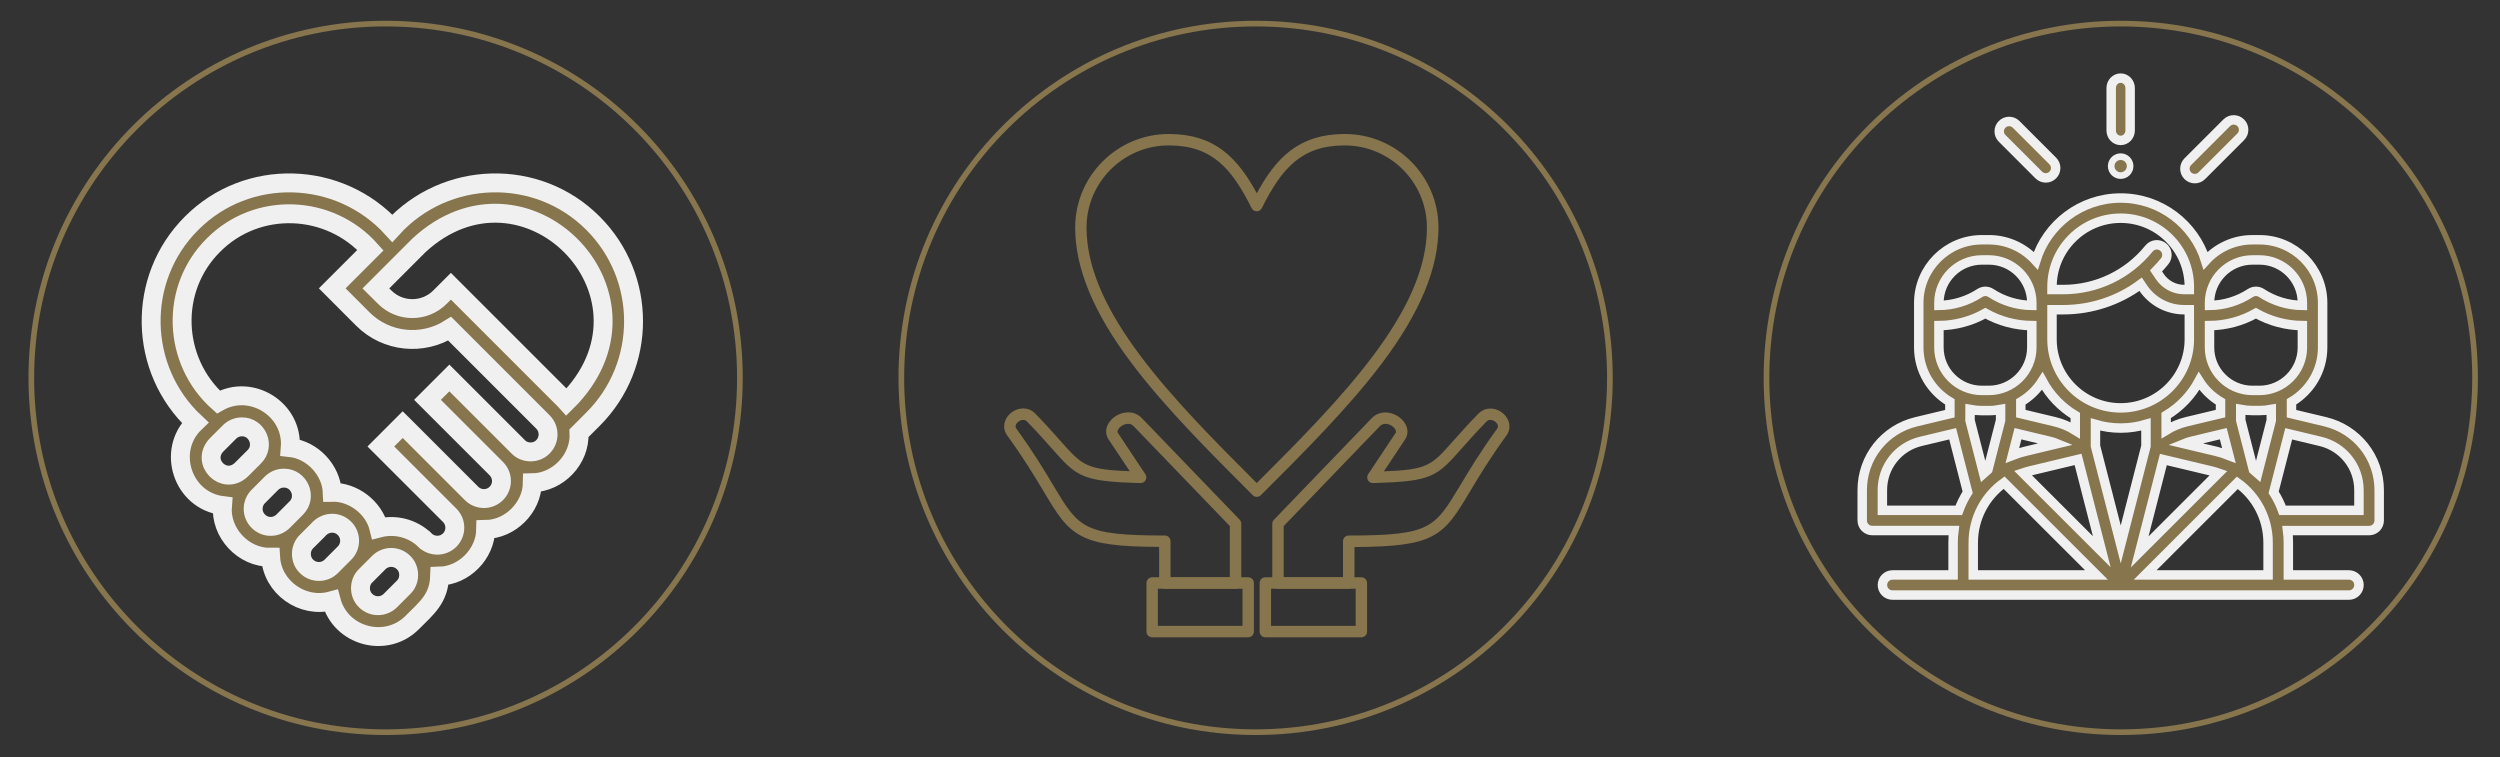 <?xml version="1.0" encoding="utf-8"?>
<!-- Generator: Adobe Illustrator 16.0.0, SVG Export Plug-In . SVG Version: 6.00 Build 0)  -->
<!DOCTYPE svg PUBLIC "-//W3C//DTD SVG 1.1//EN" "http://www.w3.org/Graphics/SVG/1.1/DTD/svg11.dtd">
<svg version="1.1" id="Layer_1" xmlns="http://www.w3.org/2000/svg" xmlns:xlink="http://www.w3.org/1999/xlink" x="0px" y="0px"
	 width="264.402px" height="80.083px" viewBox="0 0 264.402 80.083" enable-background="new 0 0 264.402 80.083"
	 xml:space="preserve">
<rect x="0" y="0" width="264.402" height="80.083" fill="#333333" stroke="none"/>
<path fill="none" stroke="#86754D" stroke-width="0.6" d="M3.312,39.965c0,20.696,16.773,37.471,37.471,37.471
	s37.47-16.775,37.47-37.471c0-20.694-16.772-37.47-37.47-37.47S3.312,19.271,3.312,39.965"/>
<circle fill="none" stroke="#86754D" stroke-width="0.6" cx="224.295" cy="39.966" r="37.47"/>
<circle fill="none" stroke="#86754D" stroke-width="0.6" cx="132.795" cy="39.966" r="37.47"/>
<path fill="#86754D" d="M123.646,61.204h6.573v-5.627c-2.25-2.342-4.5-4.676-6.75-7.01c-1.143-1.186-2.281-2.369-3.425-3.554
	c-0.004-0.005-0.008-0.009-0.013-0.013c-0.191-0.215-0.431-0.326-0.716-0.326c-0.46,0-0.974,0.293-1.188,0.68
	c-0.152,0.277-0.062,0.445-0.024,0.51c0.97,1.453,1.938,2.91,2.91,4.373c0.094,0.141,0.101,0.323,0.019,0.473
	c-0.083,0.148-0.24,0.236-0.41,0.232c-6.229-0.178-6.64-0.641-9.312-3.66c-0.664-0.75-1.492-1.687-2.604-2.824
	c-0.138-0.133-0.303-0.199-0.49-0.199c-0.343,0-0.713,0.228-0.879,0.533c-0.11,0.211-0.106,0.418,0.017,0.611
	c1.805,2.475,2.969,4.422,3.901,5.986c2.737,4.572,3.23,5.396,11.937,5.396c0.251,0,0.455,0.2,0.455,0.452V61.204z M130.674,62.114
	h-7.48c-0.25,0-0.453-0.203-0.453-0.455v-3.965c-4.498-0.018-6.675-0.312-8.224-1.102c-1.729-0.879-2.6-2.33-4.035-4.736
	c-0.933-1.551-2.084-3.48-3.867-5.928c-0.005-0.006-0.008-0.012-0.014-0.018c-0.312-0.479-0.334-1.041-0.062-1.554
	c0.327-0.604,1.001-1.011,1.679-1.011c0.432,0,0.819,0.158,1.131,0.462c0.005,0.004,0.007,0.006,0.01,0.01
	c1.125,1.153,1.962,2.103,2.635,2.859c2.42,2.729,2.787,3.146,7.779,3.323c-0.812-1.219-1.618-2.434-2.431-3.646
	c-0.003-0.004-0.006-0.009-0.009-0.015c-0.266-0.435-0.264-0.957,0.004-1.438c0.377-0.672,1.191-1.142,1.981-1.142
	c0.545,0,1.021,0.216,1.39,0.623c1.141,1.181,2.277,2.363,3.416,3.545c2.292,2.38,4.584,4.757,6.877,7.142
	c0.082,0.087,0.127,0.199,0.127,0.315v6.267C131.128,61.911,130.925,62.114,130.674,62.114"/>
<path fill="none" stroke="#86754D" stroke-width="0.3" stroke-miterlimit="10" d="M123.646,61.204h6.573v-5.627
	c-2.25-2.342-4.5-4.676-6.75-7.01c-1.143-1.186-2.281-2.369-3.425-3.554c-0.004-0.005-0.008-0.009-0.013-0.013
	c-0.191-0.215-0.431-0.326-0.716-0.326c-0.46,0-0.974,0.293-1.188,0.68c-0.152,0.277-0.062,0.445-0.024,0.51
	c0.97,1.453,1.938,2.91,2.91,4.373c0.094,0.141,0.101,0.323,0.019,0.473c-0.083,0.148-0.24,0.236-0.41,0.232
	c-6.229-0.178-6.64-0.641-9.312-3.66c-0.664-0.75-1.492-1.687-2.604-2.824c-0.138-0.133-0.303-0.199-0.49-0.199
	c-0.343,0-0.713,0.228-0.879,0.533c-0.11,0.211-0.106,0.418,0.017,0.611c1.805,2.475,2.969,4.422,3.901,5.986
	c2.737,4.572,3.23,5.396,11.937,5.396c0.251,0,0.455,0.2,0.455,0.452V61.204z M130.674,62.114h-7.48
	c-0.25,0-0.453-0.203-0.453-0.455v-3.965c-4.498-0.018-6.675-0.312-8.224-1.102c-1.729-0.879-2.6-2.33-4.035-4.736
	c-0.933-1.551-2.084-3.48-3.867-5.928c-0.005-0.006-0.008-0.012-0.014-0.018c-0.312-0.479-0.334-1.041-0.062-1.554
	c0.327-0.604,1.001-1.011,1.679-1.011c0.432,0,0.819,0.158,1.131,0.462c0.005,0.004,0.007,0.006,0.01,0.01
	c1.125,1.153,1.962,2.103,2.635,2.859c2.42,2.729,2.787,3.146,7.779,3.323c-0.812-1.219-1.618-2.434-2.431-3.646
	c-0.003-0.004-0.006-0.009-0.009-0.015c-0.266-0.435-0.264-0.957,0.004-1.438c0.377-0.672,1.191-1.142,1.981-1.142
	c0.545,0,1.021,0.216,1.39,0.623c1.141,1.181,2.277,2.363,3.416,3.545c2.292,2.38,4.584,4.757,6.877,7.142
	c0.082,0.087,0.127,0.199,0.127,0.315v6.267C131.128,61.911,130.925,62.114,130.674,62.114z"/>
<path fill="#86754D" d="M135.616,61.204h6.571v-3.963c0-0.252,0.204-0.455,0.455-0.455c8.703,0,9.192-0.822,11.931-5.395
	c0.936-1.564,2.102-3.512,3.905-5.988c0.124-0.193,0.13-0.398,0.016-0.611c-0.167-0.309-0.536-0.533-0.879-0.533
	c-0.19,0-0.356,0.068-0.495,0.205c-1.104,1.134-1.935,2.07-2.602,2.822c-2.668,3.019-3.077,3.479-9.308,3.656
	c-0.168,0.006-0.324-0.084-0.407-0.232c-0.082-0.146-0.075-0.33,0.019-0.473c0.783-1.181,1.567-2.359,2.35-3.535l0.562-0.838
	c0.037-0.062,0.13-0.23-0.027-0.51c-0.216-0.387-0.727-0.68-1.187-0.68c-0.284,0-0.526,0.111-0.721,0.326
	c-0.004,0.004-0.009,0.01-0.013,0.014l-2.013,2.088c-2.675,2.775-5.438,5.643-8.157,8.475V61.204L135.616,61.204z M142.643,62.114
	h-7.48c-0.251,0-0.455-0.203-0.455-0.455v-6.267c0-0.116,0.046-0.229,0.127-0.315c2.763-2.873,5.569-5.787,8.286-8.604l2.006-2.082
	c0.365-0.407,0.849-0.623,1.394-0.623c0.789,0,1.604,0.47,1.979,1.143c0.271,0.479,0.271,1.004,0.005,1.438
	c-0.003,0.005-0.006,0.011-0.01,0.015l-0.562,0.848c-0.621,0.933-1.243,1.863-1.862,2.801c4.988-0.178,5.354-0.592,7.771-3.321
	c0.676-0.761,1.514-1.708,2.641-2.862c0.315-0.312,0.709-0.473,1.139-0.473c0.678,0,1.354,0.406,1.679,1.014
	c0.275,0.508,0.253,1.072-0.06,1.549c-0.006,0.006-0.01,0.014-0.014,0.02c-1.784,2.445-2.939,4.378-3.868,5.93
	c-1.438,2.405-2.311,3.857-4.033,4.735c-1.548,0.786-3.726,1.083-8.223,1.103v3.965C143.097,61.911,142.894,62.114,142.643,62.114"
	/>
<path fill="none" stroke="#86754D" stroke-width="0.3" stroke-miterlimit="10" d="M135.616,61.204h6.571v-3.963
	c0-0.252,0.204-0.455,0.455-0.455c8.703,0,9.192-0.822,11.931-5.395c0.936-1.564,2.102-3.512,3.905-5.988
	c0.124-0.193,0.13-0.398,0.016-0.611c-0.167-0.309-0.536-0.533-0.879-0.533c-0.19,0-0.356,0.068-0.495,0.205
	c-1.104,1.134-1.935,2.07-2.602,2.822c-2.668,3.019-3.077,3.479-9.308,3.656c-0.168,0.006-0.324-0.084-0.407-0.232
	c-0.082-0.146-0.075-0.33,0.019-0.473c0.783-1.181,1.567-2.359,2.35-3.535l0.562-0.838c0.037-0.062,0.13-0.23-0.027-0.51
	c-0.216-0.387-0.727-0.68-1.187-0.68c-0.284,0-0.526,0.111-0.721,0.326c-0.004,0.004-0.009,0.01-0.013,0.014l-2.013,2.088
	c-2.675,2.775-5.438,5.643-8.157,8.475V61.204L135.616,61.204z M142.643,62.114h-7.48c-0.251,0-0.455-0.203-0.455-0.455v-6.267
	c0-0.116,0.046-0.229,0.127-0.315c2.763-2.873,5.569-5.787,8.286-8.604l2.006-2.082c0.365-0.407,0.849-0.623,1.394-0.623
	c0.789,0,1.604,0.47,1.979,1.143c0.271,0.479,0.271,1.004,0.005,1.438c-0.003,0.005-0.006,0.011-0.01,0.015l-0.562,0.848
	c-0.621,0.933-1.243,1.863-1.862,2.801c4.988-0.178,5.354-0.592,7.771-3.321c0.676-0.761,1.514-1.708,2.641-2.862
	c0.315-0.312,0.709-0.473,1.139-0.473c0.678,0,1.354,0.406,1.679,1.014c0.275,0.508,0.253,1.072-0.06,1.549
	c-0.006,0.006-0.01,0.014-0.014,0.02c-1.784,2.445-2.939,4.378-3.868,5.93c-1.438,2.405-2.311,3.857-4.033,4.735
	c-1.548,0.786-3.726,1.083-8.223,1.103v3.965C143.097,61.911,142.894,62.114,142.643,62.114z"/>
<path fill="#86754D" d="M122.308,66.343h9.25v-4.229h-9.25V66.343z M132.012,67.252h-10.159c-0.251,0-0.454-0.203-0.454-0.455
	v-5.139c0-0.25,0.203-0.453,0.454-0.453h10.159c0.251,0,0.451,0.203,0.451,0.453v5.139
	C132.466,67.049,132.263,67.252,132.012,67.252"/>
<path fill="none" stroke="#86754D" stroke-width="0.3" stroke-miterlimit="10" d="M122.308,66.343h9.25v-4.229h-9.25V66.343z
	 M132.012,67.252h-10.159c-0.251,0-0.454-0.203-0.454-0.455v-5.139c0-0.25,0.203-0.453,0.454-0.453h10.159
	c0.251,0,0.451,0.203,0.451,0.453v5.139C132.466,67.049,132.263,67.252,132.012,67.252z"/>
<path fill="#86754D" d="M134.277,66.343h9.25v-4.229h-9.25V66.343z M143.98,67.252h-10.158c-0.251,0-0.454-0.203-0.454-0.455v-5.139
	c0-0.25,0.203-0.453,0.454-0.453h10.158c0.251,0,0.454,0.203,0.454,0.453v5.139C144.435,67.049,144.231,67.252,143.98,67.252"/>
<path fill="none" stroke="#86754D" stroke-width="0.3" stroke-miterlimit="10" d="M134.277,66.343h9.25v-4.229h-9.25V66.343z
	 M143.98,67.252h-10.158c-0.251,0-0.454-0.203-0.454-0.455v-5.139c0-0.25,0.203-0.453,0.454-0.453h10.158
	c0.251,0,0.454,0.203,0.454,0.453v5.139C144.435,67.049,144.231,67.252,143.98,67.252z"/>
<path fill="#86754D" d="M123.613,15.23c-4.879,0-8.849,3.964-8.849,8.835c0,9,9.172,18.266,18.149,27.237
	c8.98-8.972,18.15-18.239,18.15-27.237c0-4.871-3.969-8.835-8.851-8.835c-4.628,0-6.768,2.462-8.896,6.714
	c-0.077,0.154-0.235,0.252-0.406,0.252c-0.172,0-0.329-0.098-0.406-0.252C130.382,17.692,128.242,15.23,123.613,15.23
	 M132.917,52.399c-0.116,0-0.229-0.045-0.318-0.133c-4.585-4.578-9.325-9.312-12.834-13.989c-3.978-5.292-5.905-9.941-5.905-14.212
	c0-5.372,4.376-9.744,9.757-9.744c4.771,0,7.179,2.439,9.304,6.429c2.124-3.99,4.533-6.429,9.306-6.429
	c5.38,0,9.757,4.372,9.757,9.744c0,4.271-1.936,8.92-5.906,14.212c-3.507,4.673-8.248,9.409-12.832,13.989
	C133.149,52.354,133.033,52.399,132.917,52.399"/>
<path fill="none" stroke="#86754D" stroke-width="0.3" stroke-miterlimit="10" d="M123.613,15.23c-4.879,0-8.849,3.964-8.849,8.835
	c0,9,9.172,18.266,18.149,27.237c8.98-8.972,18.15-18.239,18.15-27.237c0-4.871-3.969-8.835-8.851-8.835
	c-4.628,0-6.768,2.462-8.896,6.714c-0.077,0.154-0.235,0.252-0.406,0.252c-0.172,0-0.329-0.098-0.406-0.252
	C130.382,17.692,128.242,15.23,123.613,15.23z M132.917,52.399c-0.116,0-0.229-0.045-0.318-0.133
	c-4.585-4.578-9.325-9.312-12.834-13.989c-3.978-5.292-5.905-9.941-5.905-14.212c0-5.372,4.376-9.744,9.757-9.744
	c4.771,0,7.179,2.439,9.304,6.429c2.124-3.99,4.533-6.429,9.306-6.429c5.38,0,9.757,4.372,9.757,9.744
	c0,4.271-1.936,8.92-5.906,14.212c-3.507,4.673-8.248,9.409-12.832,13.989C133.149,52.354,133.033,52.399,132.917,52.399z"/>
<path fill="#86754D" d="M249.484,53.976h-8.079c-0.245-0.672-0.562-1.312-0.941-1.908l1.592-6.19l3.36,0.805
	c2.396,0.57,4.068,2.688,4.068,5.15V53.976L249.484,53.976z M240.212,44.459L240.212,44.459l-1.437,5.597
	c-0.147-0.134-0.3-0.263-0.456-0.388l-1.339-5.221v-1.143c0.4,0.074,0.815,0.117,1.243,0.117h0.735c0.431,0,0.848-0.043,1.25-0.117
	L240.212,44.459L240.212,44.459z M239.874,60.806h-12.999l9.751-9.744c1.996,1.428,3.248,3.754,3.248,6.336V60.806L239.874,60.806z
	 M228.8,48.601l5.084,1.213c0.259,0.062,0.509,0.138,0.75,0.222l-8.342,8.336L228.8,48.601z M221.618,47.172v-2.284
	c0.846,0.25,1.739,0.385,2.665,0.385c0.93,0,1.826-0.137,2.676-0.39v2.302l-2.669,10.394L221.618,47.172z M213.949,50.022
	c0.237-0.08,0.479-0.152,0.729-0.213l5.1-1.221l2.507,9.762L213.949,50.022z M208.692,60.806v-3.412
	c0-2.588,1.257-4.918,3.262-6.347l9.768,9.759H208.692z M208.354,43.308c0.402,0.075,0.823,0.119,1.25,0.119h0.736
	c0.428,0,0.843-0.044,1.243-0.119v1.144l-1.339,5.211c-0.156,0.127-0.31,0.256-0.457,0.393l-1.437-5.596L208.354,43.308
	L208.354,43.308z M207.16,53.976h-8.078v-2.146c0-2.461,1.674-4.58,4.068-5.151l3.363-0.804l1.588,6.188
	C207.722,52.663,207.404,53.304,207.16,53.976 M205.062,36.752v-2.314c1.729-0.016,3.412-0.466,4.912-1.31
	c1.5,0.844,3.183,1.294,4.912,1.31v1.444v0.87c0,2.503-2.038,4.54-4.546,4.54h-0.735C207.1,41.292,205.062,39.255,205.062,36.752
	 M205.062,32.03c0-2.503,2.038-4.539,4.543-4.539h0.739c2.505,0,4.543,2.036,4.543,4.539v0.274c-1.541-0.02-3.036-0.472-4.328-1.317
	c-0.354-0.233-0.813-0.233-1.169,0c-1.292,0.845-2.786,1.298-4.328,1.317V32.03L205.062,32.03z M217.568,46.924l-3.389,0.812
	c-0.465,0.111-0.909,0.254-1.343,0.423l0.588-2.289l3.373,0.811C217.063,46.739,217.32,46.821,217.568,46.924 M215.995,40.302
	c0.812,1.509,2.021,2.771,3.487,3.646v1.562c-0.671-0.416-1.406-0.725-2.187-0.91l-3.574-0.855v-1.238
	C214.644,41.961,215.425,41.206,215.995,40.302 M217.021,30.333c0-4.001,3.258-7.256,7.262-7.256s7.262,3.255,7.262,7.256v0.289
	h-0.544c-1.039,0-2.005-0.515-2.583-1.379l-0.396-0.59c0.317-0.324,0.627-0.666,0.917-1.025c0.371-0.458,0.3-1.13-0.159-1.5
	c-0.458-0.371-1.131-0.3-1.502,0.159c-2.229,2.755-5.538,4.335-9.083,4.335h-1.174V30.333L217.021,30.333z M231.545,35.882
	c0,4.001-3.257,7.256-7.262,7.256c-4.004,0-7.262-3.255-7.262-7.256v-3.126h1.174c2.998,0,5.854-0.956,8.202-2.692l0.245,0.366
	c0.976,1.456,2.604,2.326,4.355,2.326h0.544L231.545,35.882L231.545,35.882z M234.845,42.504v1.24l-3.577,0.854
	c-0.772,0.188-1.505,0.488-2.174,0.9v-1.56c1.464-0.875,2.671-2.137,3.478-3.642C233.143,41.206,233.923,41.961,234.845,42.504
	 M235.729,48.165c-0.437-0.172-0.884-0.313-1.351-0.428l-3.395-0.809c0.252-0.104,0.513-0.189,0.779-0.252l3.373-0.809
	L235.729,48.165z M233.681,35.882v-1.444c1.729-0.016,3.409-0.466,4.909-1.31c1.5,0.844,3.186,1.294,4.912,1.31v2.314
	c0,2.503-2.038,4.54-4.543,4.54h-0.736c-2.508,0-4.542-2.037-4.542-4.54V35.882z M233.681,32.03c0-2.503,2.038-4.539,4.543-4.539
	h0.735c2.505,0,4.543,2.036,4.543,4.539v0.274c-1.541-0.02-3.032-0.472-4.324-1.317c-0.355-0.233-0.815-0.233-1.173,0
	c-1.292,0.845-2.783,1.298-4.324,1.317V32.03L233.681,32.03z M245.912,44.603l-3.562-0.851V42.5c1.969-1.162,3.293-3.305,3.293-5.75
	v-4.72c0-3.679-2.996-6.673-6.682-6.673h-0.735c-1.97,0-3.737,0.854-4.96,2.209c-1.187-3.831-4.765-6.623-8.98-6.623
	s-7.796,2.792-8.979,6.623c-1.226-1.355-2.993-2.209-4.959-2.209h-0.739c-3.685,0-6.679,2.994-6.679,6.673v4.722
	c0,2.446,1.322,4.586,3.293,5.749v1.252l-3.564,0.853c-3.36,0.804-5.709,3.772-5.709,7.229v3.211c0,0.59,0.479,1.066,1.068,1.066
	h8.625c-0.057,0.42-0.082,0.85-0.082,1.281v3.414h-6.407c-0.59,0-1.067,0.479-1.067,1.064c0,0.59,0.479,1.065,1.067,1.065h48.268
	c0.592,0,1.067-0.479,1.067-1.065c0-0.591-0.479-1.064-1.067-1.064h-6.404v-3.408c0-0.438-0.028-0.863-0.083-1.287h8.626
	c0.589,0,1.065-0.479,1.065-1.066v-3.211C251.621,48.377,249.272,45.405,245.912,44.603"/>
<path fill="none" stroke="#F1F0F0" stroke-miterlimit="10" d="M249.484,53.976h-8.079c-0.245-0.672-0.562-1.312-0.941-1.908
	l1.592-6.19l3.36,0.805c2.396,0.57,4.068,2.688,4.068,5.15V53.976L249.484,53.976z M240.212,44.459L240.212,44.459l-1.437,5.597
	c-0.147-0.134-0.3-0.263-0.456-0.388l-1.339-5.221v-1.143c0.4,0.074,0.815,0.117,1.243,0.117h0.735c0.431,0,0.848-0.043,1.25-0.117
	L240.212,44.459L240.212,44.459z M239.874,60.806h-12.999l9.751-9.744c1.996,1.428,3.248,3.754,3.248,6.336V60.806L239.874,60.806z
	 M228.8,48.601l5.084,1.213c0.259,0.062,0.509,0.138,0.75,0.222l-8.342,8.336L228.8,48.601z M221.618,47.172v-2.284
	c0.846,0.25,1.739,0.385,2.665,0.385c0.93,0,1.826-0.137,2.676-0.39v2.302l-2.669,10.394L221.618,47.172z M213.949,50.022
	c0.237-0.08,0.479-0.152,0.729-0.213l5.1-1.221l2.507,9.762L213.949,50.022z M208.692,60.806v-3.412
	c0-2.588,1.257-4.918,3.262-6.347l9.768,9.759H208.692z M208.354,43.308c0.402,0.075,0.823,0.119,1.25,0.119h0.736
	c0.428,0,0.843-0.044,1.243-0.119v1.144l-1.339,5.211c-0.156,0.127-0.31,0.256-0.457,0.393l-1.437-5.596L208.354,43.308
	L208.354,43.308z M207.16,53.976h-8.078v-2.146c0-2.461,1.674-4.58,4.068-5.151l3.363-0.804l1.588,6.188
	C207.722,52.663,207.404,53.304,207.16,53.976z M205.062,36.752v-2.314c1.729-0.016,3.412-0.466,4.912-1.31
	c1.5,0.844,3.183,1.294,4.912,1.31v1.444v0.87c0,2.503-2.038,4.54-4.546,4.54h-0.735C207.1,41.292,205.062,39.255,205.062,36.752z
	 M205.062,32.03c0-2.503,2.038-4.539,4.543-4.539h0.739c2.505,0,4.543,2.036,4.543,4.539v0.274c-1.541-0.02-3.036-0.472-4.328-1.317
	c-0.354-0.233-0.813-0.233-1.169,0c-1.292,0.845-2.786,1.298-4.328,1.317V32.03L205.062,32.03z M217.568,46.924l-3.389,0.812
	c-0.465,0.111-0.909,0.254-1.343,0.423l0.588-2.289l3.373,0.811C217.063,46.739,217.32,46.821,217.568,46.924z M215.995,40.302
	c0.812,1.509,2.021,2.771,3.487,3.646v1.562c-0.671-0.416-1.406-0.725-2.187-0.91l-3.574-0.855v-1.238
	C214.644,41.961,215.425,41.206,215.995,40.302z M217.021,30.333c0-4.001,3.258-7.256,7.262-7.256s7.262,3.255,7.262,7.256v0.289
	h-0.544c-1.039,0-2.005-0.515-2.583-1.379l-0.396-0.59c0.317-0.324,0.627-0.666,0.917-1.025c0.371-0.458,0.3-1.13-0.159-1.5
	c-0.458-0.371-1.131-0.3-1.502,0.159c-2.229,2.755-5.538,4.335-9.083,4.335h-1.174V30.333L217.021,30.333z M231.545,35.882
	c0,4.001-3.257,7.256-7.262,7.256c-4.004,0-7.262-3.255-7.262-7.256v-3.126h1.174c2.998,0,5.854-0.956,8.202-2.692l0.245,0.366
	c0.976,1.456,2.604,2.326,4.355,2.326h0.544L231.545,35.882L231.545,35.882z M234.845,42.504v1.24l-3.577,0.854
	c-0.772,0.188-1.505,0.488-2.174,0.9v-1.56c1.464-0.875,2.671-2.137,3.478-3.642C233.143,41.206,233.923,41.961,234.845,42.504z
	 M235.729,48.165c-0.437-0.172-0.884-0.313-1.351-0.428l-3.395-0.809c0.252-0.104,0.513-0.189,0.779-0.252l3.373-0.809
	L235.729,48.165z M233.681,35.882v-1.444c1.729-0.016,3.409-0.466,4.909-1.31c1.5,0.844,3.186,1.294,4.912,1.31v2.314
	c0,2.503-2.038,4.54-4.543,4.54h-0.736c-2.508,0-4.542-2.037-4.542-4.54V35.882z M233.681,32.03c0-2.503,2.038-4.539,4.543-4.539
	h0.735c2.505,0,4.543,2.036,4.543,4.539v0.274c-1.541-0.02-3.032-0.472-4.324-1.317c-0.355-0.233-0.815-0.233-1.173,0
	c-1.292,0.845-2.783,1.298-4.324,1.317V32.03L233.681,32.03z M245.912,44.603l-3.562-0.851V42.5c1.969-1.162,3.293-3.305,3.293-5.75
	v-4.72c0-3.679-2.996-6.673-6.682-6.673h-0.735c-1.97,0-3.737,0.854-4.96,2.209c-1.187-3.831-4.765-6.623-8.98-6.623
	s-7.796,2.792-8.979,6.623c-1.226-1.355-2.993-2.209-4.959-2.209h-0.739c-3.685,0-6.679,2.994-6.679,6.673v4.722
	c0,2.446,1.322,4.586,3.293,5.749v1.252l-3.564,0.853c-3.36,0.804-5.709,3.772-5.709,7.229v3.211c0,0.59,0.479,1.066,1.068,1.066
	h8.625c-0.057,0.42-0.082,0.85-0.082,1.281v3.414h-6.407c-0.59,0-1.067,0.479-1.067,1.064c0,0.59,0.479,1.065,1.067,1.065h48.268
	c0.592,0,1.067-0.479,1.067-1.065c0-0.591-0.479-1.064-1.067-1.064h-6.404v-3.408c0-0.438-0.028-0.863-0.083-1.287h8.626
	c0.589,0,1.065-0.479,1.065-1.066v-3.211C251.621,48.377,249.272,45.405,245.912,44.603z"/>
<path fill="#86754D" d="M224.283,8.262c-0.553,0-1.002,0.47-1.002,1.049v4.49c0,0.58,0.449,1.049,1.002,1.049
	s1.002-0.47,1.002-1.049v-4.49C225.285,8.732,224.836,8.262,224.283,8.262"/>
<path fill="none" stroke="#F1F0F0" stroke-miterlimit="10" d="M224.283,8.262c-0.553,0-1.002,0.47-1.002,1.049v4.49
	c0,0.58,0.449,1.049,1.002,1.049s1.002-0.47,1.002-1.049v-4.49C225.285,8.732,224.836,8.262,224.283,8.262z"/>
<path fill="#86754D" d="M224.992,16.861c-0.187-0.186-0.445-0.294-0.709-0.294c-0.265,0-0.521,0.108-0.709,0.294
	c-0.187,0.186-0.294,0.444-0.294,0.709c0,0.263,0.107,0.521,0.294,0.708c0.188,0.187,0.445,0.294,0.709,0.294
	s0.522-0.107,0.709-0.294c0.188-0.188,0.293-0.445,0.293-0.708C225.285,17.306,225.179,17.047,224.992,16.861"/>
<path fill="none" stroke="#F1F0F0" stroke-width="0.7" stroke-miterlimit="10" d="M224.992,16.861
	c-0.187-0.186-0.445-0.294-0.709-0.294c-0.265,0-0.521,0.108-0.709,0.294c-0.187,0.186-0.294,0.444-0.294,0.709
	c0,0.263,0.107,0.521,0.294,0.708c0.188,0.187,0.445,0.294,0.709,0.294s0.522-0.107,0.709-0.294
	c0.188-0.188,0.293-0.445,0.293-0.708C225.285,17.306,225.179,17.047,224.992,16.861z"/>
<path fill="#86754D" d="M217.104,17.029l-3.879-3.877c-0.408-0.409-1.07-0.409-1.479,0c-0.409,0.409-0.409,1.071,0,1.48l3.878,3.877
	c0.204,0.205,0.475,0.307,0.74,0.307s0.536-0.102,0.74-0.307C217.512,18.101,217.512,17.438,217.104,17.029"/>
<path fill="none" stroke="#F1F0F0" stroke-miterlimit="10" d="M217.104,17.029l-3.879-3.877c-0.408-0.409-1.07-0.409-1.479,0
	c-0.409,0.409-0.409,1.071,0,1.48l3.878,3.877c0.204,0.205,0.475,0.307,0.74,0.307s0.536-0.102,0.74-0.307
	C217.512,18.101,217.512,17.438,217.104,17.029z"/>
<path fill="#86754D" d="M236.981,12.986c-0.409-0.409-1.072-0.409-1.481,0l-4.118,4.118c-0.406,0.409-0.406,1.072,0,1.481
	c0.204,0.205,0.477,0.307,0.741,0.307c0.271,0,0.536-0.102,0.74-0.307l4.118-4.118C237.391,14.058,237.391,13.395,236.981,12.986"/>
<path fill="none" stroke="#F1F0F0" stroke-miterlimit="10" d="M236.981,12.986c-0.409-0.409-1.072-0.409-1.481,0l-4.118,4.118
	c-0.406,0.409-0.406,1.072,0,1.481c0.204,0.205,0.477,0.307,0.741,0.307c0.271,0,0.536-0.102,0.74-0.307l4.118-4.118
	C237.391,14.058,237.391,13.395,236.981,12.986z"/>
<path fill="#86754D" d="M60.409,42.006l-0.499,0.5c-0.056-0.063-0.114-0.125-0.175-0.188L47.687,30.273l-1.157,1.156
	c-1.61,1.611-4.231,1.612-5.844,0l-0.93-0.927l4.572-4.573C55.438,15.706,70.631,30.907,60.409,42.006 M57.422,47.254
	c-0.688,0.72-1.931,0.72-2.617,0l-7.28-7.279l-2.312,2.312l7.279,7.277c0.723,0.727,0.723,1.896,0,2.621
	c-0.722,0.725-1.896,0.725-2.62,0l-7.156-7.156l-0.123-0.121L40.28,47.22l0.123,0.123l7.157,7.155c0.722,0.724,0.722,1.896,0,2.621
	c-0.727,0.721-1.898,0.721-2.621,0h-0.001c-1.329-1.285-3.188-1.707-4.865-1.27c-0.534-2.184-2.729-3.836-4.934-3.787
	c-0.107-2.352-2.097-4.471-4.44-4.727c0.312-4.029-4.117-6.805-7.609-4.818c-4.862-4.347-5.165-11.976-0.516-16.593
	c4.624-4.656,12.263-4.347,16.607,0.529l-4.045,4.044l3.237,3.241c2.49,2.489,6.325,2.831,9.188,1.027l9.862,9.863
	C58.145,45.356,58.145,46.532,57.422,47.254 M42.684,62.116l-1.398,1.398c-0.35,0.35-0.812,0.543-1.31,0.543
	s-0.961-0.193-1.312-0.543c-0.718-0.689-0.718-1.932,0.002-2.619l1.396-1.398c0.723-0.723,1.896-0.723,2.62,0
	C43.401,60.187,43.401,61.427,42.684,62.116 M32.416,59.897c-0.719-0.689-0.719-1.932,0-2.621l1.233-1.232
	c0.719-0.854,1.979-0.965,2.784-0.164c0.723,0.724,0.723,1.896,0,2.619l-1.397,1.398C34.313,60.62,33.139,60.618,32.416,59.897
	 M26.775,53.817c0-0.494,0.19-0.959,0.542-1.311l1.396-1.398c0.353-0.35,0.814-0.541,1.312-0.541
	c1.641-0.004,2.473,2.004,1.311,3.162l-1.23,1.232c-0.377,0.43-0.896,0.719-1.478,0.709C27.633,55.69,26.755,54.813,26.775,53.817
	 M22.878,47.081l1.397-1.396c0.361-0.361,0.836-0.541,1.311-0.541c1.628-0.015,2.479,2,1.312,3.161l-1.4,1.396
	C23.688,51.366,21.212,48.892,22.878,47.081 M62.723,23.616c-5.896-5.927-15.621-5.633-21.233,0.529
	c-5.611-6.161-15.339-6.456-21.232-0.529c-5.858,5.837-5.659,15.449,0.377,21.083c-3.089,2.951-1.316,8.253,2.889,8.771
	c-0.252,2.881,2.199,5.52,5.098,5.471c0.179,3.17,3.359,5.438,6.41,4.604c1,3.773,5.812,5.064,8.571,2.285
	c1.564-1.559,2.812-2.539,2.893-4.898c2.59-0.071,4.831-2.344,4.871-4.934c2.615-0.039,4.894-2.318,4.934-4.936
	c2.716-0.041,5.064-2.486,4.938-5.252l1.488-1.488C68.431,38.612,68.431,29.324,62.723,23.616"/>
<path fill="none" stroke="#F0F0F0" stroke-width="2" stroke-miterlimit="10" d="M60.409,42.006l-0.499,0.5
	c-0.056-0.063-0.114-0.125-0.175-0.188L47.687,30.273l-1.157,1.156c-1.61,1.611-4.231,1.612-5.844,0l-0.93-0.927l4.572-4.573
	C55.438,15.706,70.631,30.907,60.409,42.006z M57.422,47.254c-0.688,0.72-1.931,0.72-2.617,0l-7.28-7.279l-2.312,2.312l7.279,7.277
	c0.723,0.727,0.723,1.896,0,2.621c-0.722,0.725-1.896,0.725-2.62,0l-7.156-7.156l-0.123-0.121L40.28,47.22l0.123,0.123l7.157,7.155
	c0.722,0.724,0.722,1.896,0,2.621c-0.727,0.721-1.898,0.721-2.621,0h-0.001c-1.329-1.285-3.188-1.707-4.865-1.27
	c-0.534-2.184-2.729-3.836-4.934-3.787c-0.107-2.352-2.097-4.471-4.44-4.727c0.312-4.029-4.117-6.805-7.609-4.818
	c-4.862-4.347-5.165-11.976-0.516-16.593c4.624-4.656,12.263-4.347,16.607,0.529l-4.045,4.044l3.237,3.241
	c2.49,2.489,6.325,2.831,9.188,1.027l9.862,9.863C58.145,45.356,58.145,46.532,57.422,47.254z M42.684,62.116l-1.398,1.398
	c-0.35,0.35-0.812,0.543-1.31,0.543s-0.961-0.193-1.312-0.543c-0.718-0.689-0.718-1.932,0.002-2.619l1.396-1.398
	c0.723-0.723,1.896-0.723,2.62,0C43.401,60.187,43.401,61.427,42.684,62.116z M32.416,59.897c-0.719-0.689-0.719-1.932,0-2.621
	l1.233-1.232c0.719-0.854,1.979-0.965,2.784-0.164c0.723,0.724,0.723,1.896,0,2.619l-1.397,1.398
	C34.313,60.62,33.139,60.618,32.416,59.897z M26.775,53.817c0-0.494,0.19-0.959,0.542-1.311l1.396-1.398
	c0.353-0.35,0.814-0.541,1.312-0.541c1.641-0.004,2.473,2.004,1.311,3.162l-1.23,1.232c-0.377,0.43-0.896,0.719-1.478,0.709
	C27.633,55.69,26.755,54.813,26.775,53.817z M22.878,47.081l1.397-1.396c0.361-0.361,0.836-0.541,1.311-0.541
	c1.628-0.015,2.479,2,1.312,3.161l-1.4,1.396C23.688,51.366,21.212,48.892,22.878,47.081z M62.723,23.616
	c-5.896-5.927-15.621-5.633-21.233,0.529c-5.611-6.161-15.339-6.456-21.232-0.529c-5.858,5.837-5.659,15.449,0.377,21.083
	c-3.089,2.951-1.316,8.253,2.889,8.771c-0.252,2.881,2.199,5.52,5.098,5.471c0.179,3.17,3.359,5.438,6.41,4.604
	c1,3.773,5.812,5.064,8.571,2.285c1.564-1.559,2.812-2.539,2.893-4.898c2.59-0.071,4.831-2.344,4.871-4.934
	c2.615-0.039,4.894-2.318,4.934-4.936c2.716-0.041,5.064-2.486,4.938-5.252l1.488-1.488C68.431,38.612,68.431,29.324,62.723,23.616z
	"/>
</svg>
